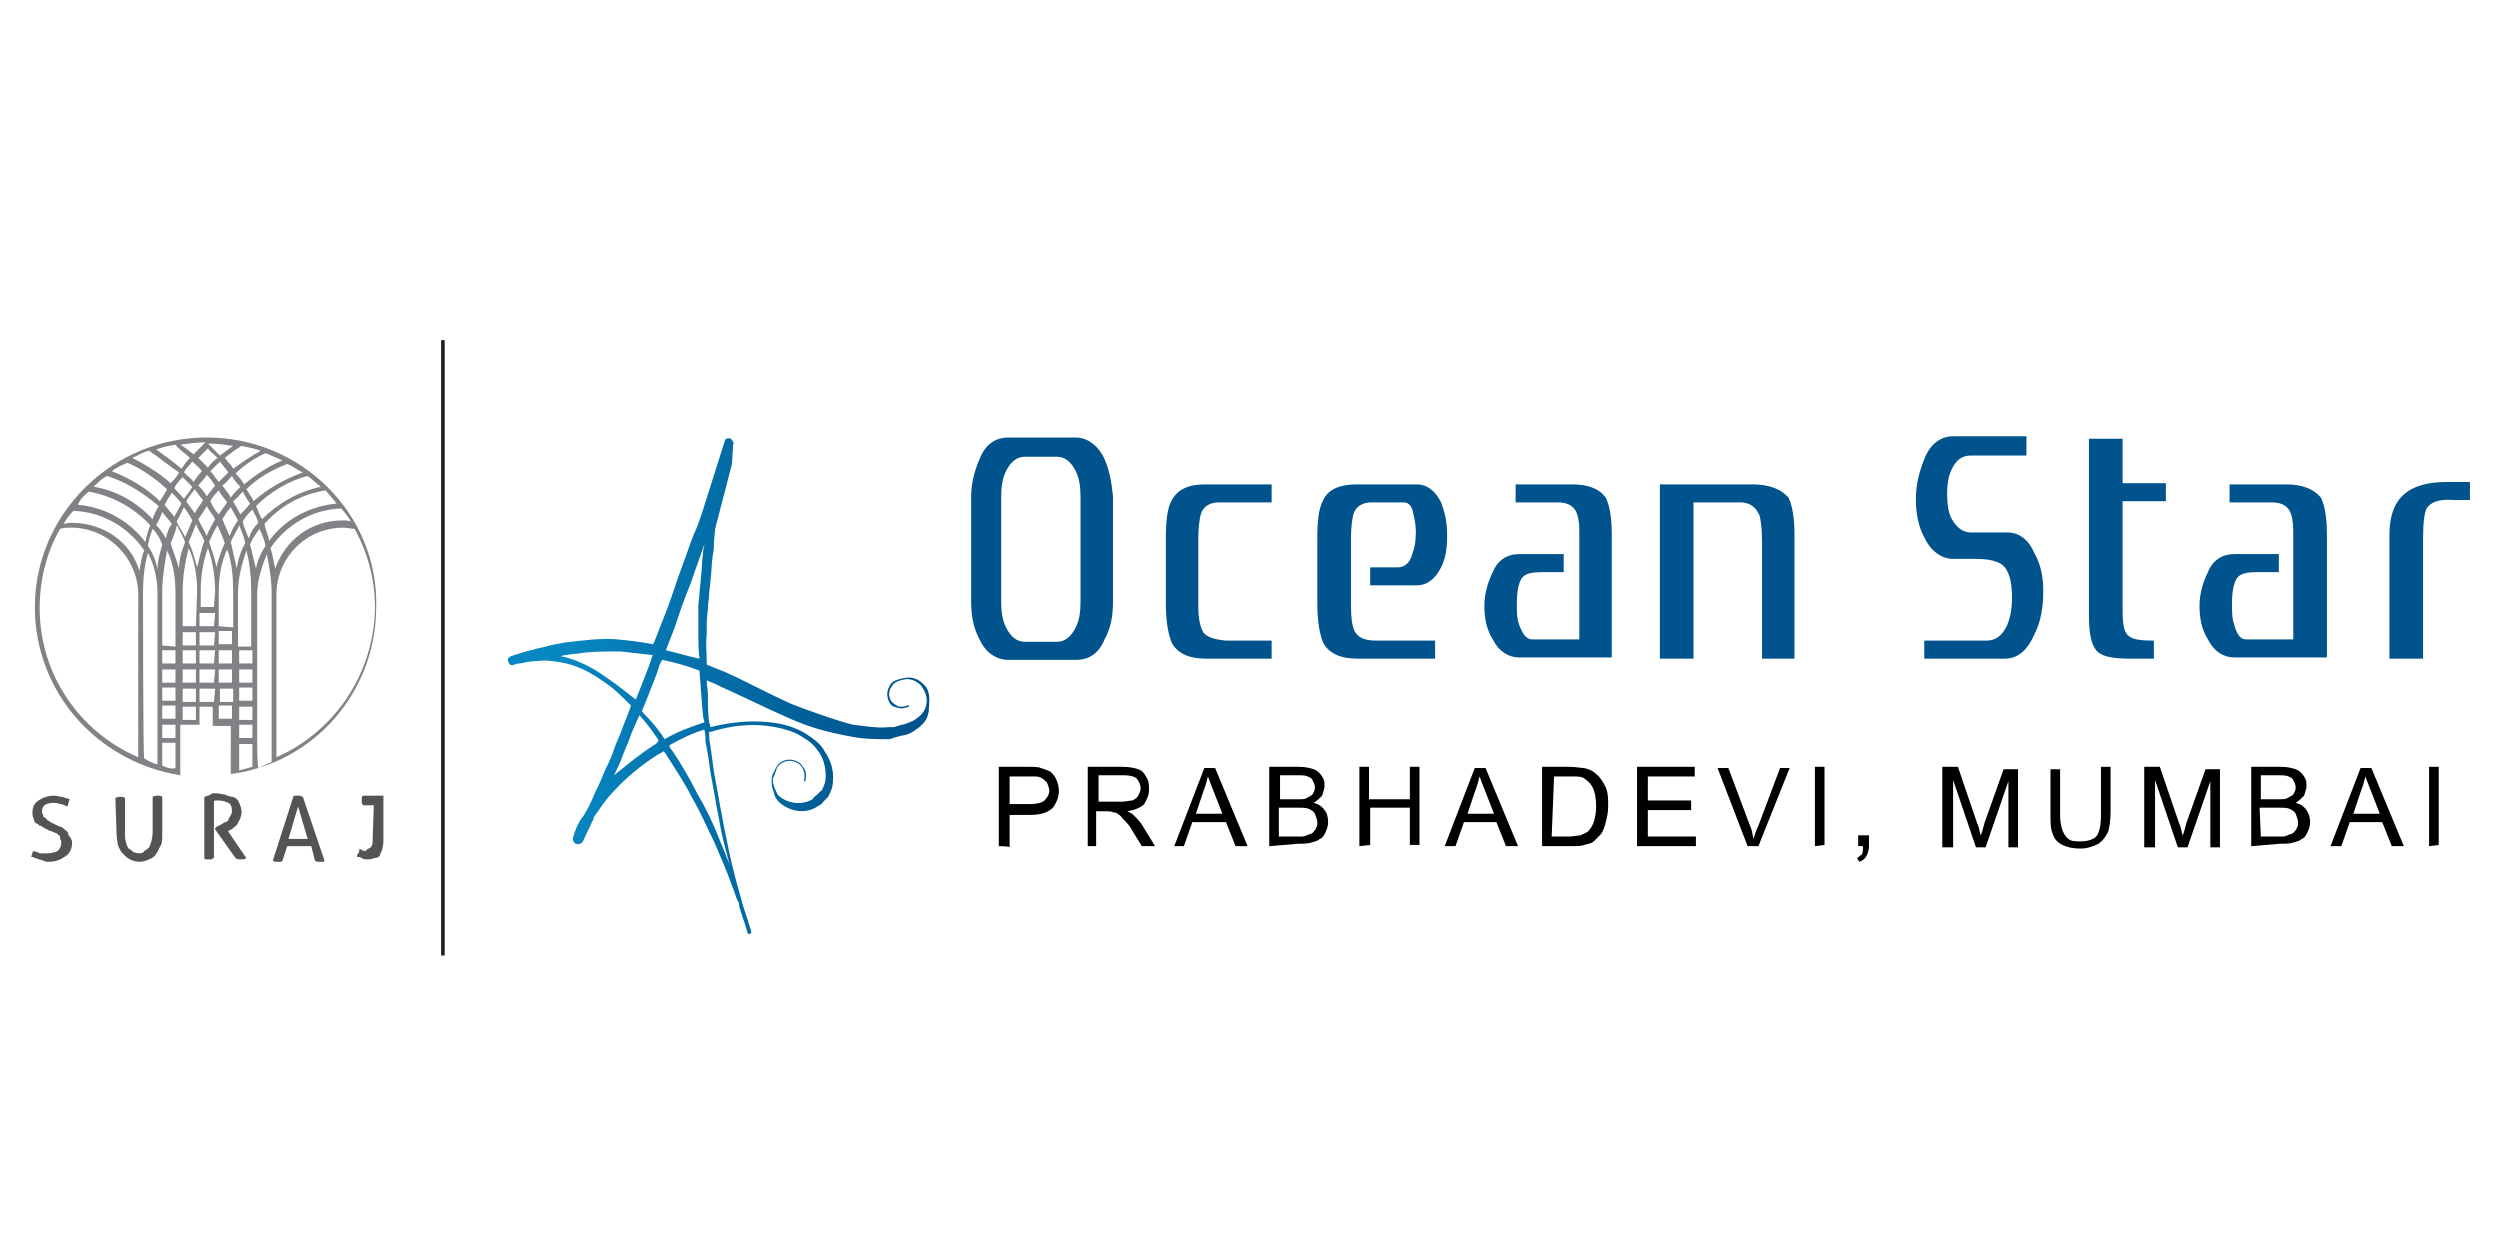 <?xml version="1.0" encoding="utf-8"?>
<!-- Generator: Adobe Illustrator 25.4.1, SVG Export Plug-In . SVG Version: 6.00 Build 0)  -->
<svg version="1.1" id="Layer_1" xmlns="http://www.w3.org/2000/svg" xmlns:xlink="http://www.w3.org/1999/xlink" x="0px" y="0px"
	 viewBox="0 0 208 104" style="enable-background:new 0 0 208 104;" xml:space="preserve">
<style type="text/css">
	.st0{fill:#231F20;}
	.st1{fill:#808285;}
	.st2{fill:#545454;}
	.st3{fill:url(#SVGID_1_);}
	.st4{fill:#00538C;}
</style>
<g>
	<g>
		<rect x="36.7" y="28.3" class="st0" width="0.3" height="51.2"/>
	</g>
	<g>
		<g>
			<path class="st1" d="M23,63V49.3c0.1-3,2.5-5.4,5.6-5.4c0.3,0,0.6,0.1,0.9,0.1c1.1,2,1.7,4.2,1.7,6.6C31.1,56.1,27.8,60.9,23,63
				 M19.8,61.9H21v1.9c-0.4,0.1-0.7,0.2-1.1,0.3V61.9z M18.2,58.7h1.1v1.1h-1.1V58.7z M18,47.2c-0.1-0.7-0.4-1.5-0.6-2.1
				c0.2-0.5,0.4-0.9,0.7-1.4c0.2,0.5,0.4,0.9,0.6,1.5C18.4,45.8,18.2,46.5,18,47.2 M17.8,50.5h-1.1v-1.3c0-1.3,0.2-2.5,0.6-3.6
				c0.4,1.1,0.6,2.4,0.6,3.6L17.8,50.5L17.8,50.5L17.8,50.5z M17.8,52.1h-1.2v-1.1h1.3L17.8,52.1L17.8,52.1z M17.8,53.7h-1.2v-1.1
				h1.3L17.8,53.7L17.8,53.7z M17.8,55.2h-1.2v-1.1h1.3L17.8,55.2L17.8,55.2z M17.8,56.8h-1.2v-1.1h1.3L17.8,56.8L17.8,56.8z
				 M17.8,58.4h-1.2v-1.1h1.3L17.8,58.4L17.8,58.4z M16.4,47.2c-0.2-0.7-0.4-1.5-0.7-2.1c0.2-0.5,0.4-0.9,0.6-1.5
				c0.2,0.5,0.5,0.9,0.7,1.4C16.7,45.8,16.6,46.5,16.4,47.2 M16.3,52.1h-1.1v-2.8l0,0c0-0.1,0-0.1,0-0.1c0-1.3,0.2-2.4,0.5-3.6
				c0.5,1.1,0.7,2.3,0.7,3.6L16.3,52.1L16.3,52.1z M16.3,53.7h-1.1v-1.1h1.1V53.7z M16.3,55.2h-1.1v-1.1h1.1V55.2z M16.3,56.8h-1.1
				v-1.1h1.1V56.8z M16.3,58.4h-1.1v-1.1h1.1V58.4z M16.3,59.9h-1.1v-1.1h1.1V59.9z M14.9,47.3c-0.2-0.7-0.5-1.4-0.7-2.1
				c0.2-0.5,0.4-0.9,0.5-1.5c0.3,0.5,0.5,0.9,0.7,1.4C15.1,45.9,14.9,46.5,14.9,47.3 M13.5,63.7v-1.9h1.1v2.1
				C14.3,64,13.9,63.9,13.5,63.7 M3.3,50.6c0-2.4,0.6-4.7,1.7-6.6c0.3-0.1,0.6-0.1,0.9-0.1c3.1,0,5.5,2.5,5.6,5.4l0,0v13.7
				C6.6,60.9,3.3,56.1,3.3,50.6 M7.4,40.9c2.1,0.4,3.8,1.4,5.1,2.8c-0.2,0.5-0.3,0.9-0.4,1.4c-1.3-1.7-3.3-2.9-5.6-3.1
				C6.6,41.6,7,41.2,7.4,40.9 M28,41.9c-2.3,0.2-4.4,1.4-5.6,3.1c-0.1-0.5-0.3-0.9-0.4-1.4c1.3-1.5,3.1-2.5,5.1-2.8
				C27.4,41.2,27.8,41.6,28,41.9 M22.5,45.6c1.3-1.9,3.4-3.2,5.9-3.3c0.3,0.4,0.6,0.7,0.8,1.1c-0.2-0.1-0.4-0.1-0.7-0.1
				c-2.7,0-4.8,1.7-5.6,4C22.8,46.9,22.7,46.2,22.5,45.6 M21.4,61.9v-0.4v-1.1v-0.4v-1.1v-0.4v-1.2v-0.4v-1.1v-0.4V54v-0.4v-4.2l0,0
				l0,0c0-1.1,0.4-2.3,0.8-3.3c0.2,1,0.4,2.1,0.4,3.3v0.1v13.9c-0.4,0.2-0.7,0.3-1.1,0.5C21.4,63.7,21.4,61.9,21.4,61.9z M19.8,60.3
				H21v1.1h-1.1V60.3z M19.2,45.1c0.2-0.5,0.5-0.9,0.7-1.4c0.2,0.5,0.4,0.9,0.5,1.5c-0.4,0.7-0.6,1.4-0.7,2.1
				C19.5,46.5,19.4,45.9,19.2,45.1 M19.2,42.2c0.2,0.4,0.4,0.7,0.6,1.1c-0.3,0.4-0.5,0.8-0.7,1.3c-0.2-0.5-0.4-0.9-0.6-1.4
				C18.7,42.9,18.9,42.5,19.2,42.2 M17.5,41.7c0.2-0.4,0.5-0.7,0.7-0.9c0.2,0.4,0.5,0.7,0.7,1c-0.3,0.4-0.5,0.7-0.7,1
				C17.9,42.5,17.7,42.1,17.5,41.7 M17.2,42.1c0.2,0.4,0.5,0.7,0.7,1.1c-0.2,0.4-0.5,0.8-0.7,1.4c-0.2-0.5-0.5-0.9-0.7-1.4
				C16.7,42.9,17,42.5,17.2,42.1 M15.5,41.7c0.2-0.4,0.5-0.7,0.7-1c0.3,0.4,0.5,0.7,0.7,0.9c-0.2,0.4-0.5,0.7-0.7,1.1
				C16.1,42.5,15.8,42.2,15.5,41.7 M15.3,42.2c0.3,0.4,0.5,0.7,0.7,1.1c-0.2,0.5-0.4,0.9-0.6,1.4c-0.2-0.5-0.5-0.8-0.7-1.3
				C14.9,43,15.1,42.6,15.3,42.2 M13.7,42c0.2-0.4,0.4-0.7,0.6-1c0.3,0.3,0.6,0.6,0.8,0.9c-0.2,0.4-0.4,0.7-0.6,1.1
				C14.2,42.6,13.9,42.3,13.7,42 M13.8,44.8c-0.2-0.4-0.5-0.8-0.8-1.1c0.2-0.4,0.4-0.8,0.5-1.1c0.3,0.4,0.6,0.7,0.8,1
				C14.1,43.8,13.9,44.3,13.8,44.8 M13.5,53.7v-4.4l0,0v-0.1c0-1.1,0.2-2.3,0.4-3.4c0.5,1,0.7,2.2,0.7,3.6l0,0v4.4L13.5,53.7
				L13.5,53.7z M13.5,54.1h1.1v1.1h-1.1V54.1z M13.5,55.7h1.1v1.1h-1.1V55.7z M13.5,57.2h1.1v1.1h-1.1V57.2z M13.5,58.7h1.1v1.1
				h-1.1V58.7z M13.5,60.3h1.1v1.1h-1.1V60.3z M13.2,42.1c-0.2,0.4-0.4,0.7-0.5,1.1c-1.3-1.4-3-2.4-4.9-2.7c0.4-0.4,0.7-0.7,1.1-0.9
				C10.5,40.1,11.9,41,13.2,42.1 M13.9,40.7c-0.2,0.4-0.4,0.7-0.6,1c-1.1-1.1-2.5-1.9-4-2.5c0.4-0.3,0.8-0.5,1.3-0.7
				C11.8,39,12.9,39.8,13.9,40.7 M14.9,39.3c-0.2,0.4-0.5,0.7-0.7,0.9c-0.9-0.8-2-1.5-3.2-2.1c0.5-0.2,0.9-0.5,1.4-0.6
				C13.3,38.1,14.1,38.8,14.9,39.3 M15.8,38.1c-0.3,0.3-0.5,0.6-0.7,0.9c-0.7-0.6-1.4-1.1-2.1-1.6c0.5-0.2,1-0.3,1.6-0.4
				C15,37.5,15.4,37.7,15.8,38.1 M17.1,36.8c-0.4,0.4-0.7,0.7-1,1c-0.4-0.3-0.7-0.6-1.1-0.8C15.7,36.9,16.4,36.8,17.1,36.8
				L17.1,36.8z M18.1,38.1c-0.3,0.2-0.6,0.5-0.8,0.8c-0.3-0.3-0.6-0.6-0.8-0.8c0.3-0.3,0.6-0.6,0.8-0.8
				C17.5,37.6,17.8,37.8,18.1,38.1 M18.3,37.9c-0.3-0.3-0.6-0.6-0.8-0.8l-0.2-0.2c0.7,0,1.4,0.1,2.1,0.2
				C19.1,37.3,18.7,37.6,18.3,37.9 M19.4,39c-0.2-0.4-0.5-0.6-0.7-0.9c0.5-0.4,0.9-0.7,1.4-1c0.5,0.1,1,0.2,1.6,0.4
				C20.8,38,20.1,38.5,19.4,39 M20.3,40.3c-0.2-0.4-0.5-0.7-0.7-0.9c0.7-0.7,1.6-1.3,2.5-1.7c0.5,0.2,0.9,0.4,1.4,0.6
				C22.3,38.8,21.3,39.5,20.3,40.3 M21.1,41.7c-0.2-0.4-0.4-0.7-0.6-1c0.9-0.9,2.1-1.6,3.4-2.1c0.5,0.2,0.8,0.5,1.3,0.7
				C23.6,39.9,22.2,40.7,21.1,41.7 M21.3,42.1c1.1-1.1,2.7-2.1,4.3-2.5c0.4,0.3,0.7,0.6,1.1,0.9c-1.9,0.4-3.6,1.4-4.9,2.7
				C21.6,42.9,21.5,42.5,21.3,42.1 M20.8,45.3c0.2-0.5,0.5-0.9,0.8-1.3c0.2,0.5,0.4,0.9,0.5,1.4c-0.4,0.6-0.7,1.3-0.8,1.9
				C21.1,46.6,21,46,20.8,45.3 M21,42.4c0.2,0.4,0.4,0.7,0.5,1.1c-0.4,0.4-0.6,0.7-0.8,1.3c-0.2-0.5-0.4-0.9-0.5-1.4
				C20.4,43,20.7,42.7,21,42.4 M20.2,40.9c0.2,0.4,0.4,0.7,0.6,1c-0.3,0.4-0.6,0.7-0.8,0.9c-0.2-0.4-0.4-0.7-0.6-1.1
				C19.7,41.5,19.9,41.2,20.2,40.9 M19.3,39.6c0.2,0.4,0.5,0.7,0.7,0.9c-0.3,0.3-0.6,0.6-0.8,0.9c-0.2-0.4-0.5-0.7-0.7-1
				C18.8,40.2,19,39.9,19.3,39.6 M17.5,39.2c0.3-0.3,0.6-0.6,0.8-0.8c0.2,0.3,0.5,0.6,0.7,0.9c-0.3,0.3-0.6,0.6-0.8,0.8
				C18,39.9,17.8,39.5,17.5,39.2 M17.2,39.5c0.3,0.3,0.5,0.6,0.7,0.9c-0.3,0.4-0.5,0.6-0.7,0.9c-0.2-0.4-0.5-0.7-0.7-0.9
				C16.7,40.1,17,39.9,17.2,39.5 M16,40.5c-0.2,0.4-0.5,0.7-0.7,1c-0.3-0.4-0.6-0.6-0.8-0.9c0.2-0.4,0.5-0.7,0.7-0.9
				C15.4,39.9,15.7,40.2,16,40.5 M15.3,39.3c0.2-0.4,0.5-0.6,0.7-0.9c0.3,0.3,0.6,0.5,0.8,0.8c-0.3,0.3-0.5,0.6-0.7,0.9
				C16,39.9,15.6,39.6,15.3,39.3 M19.8,53.7v-1.1v-0.4v-2.8l0,0c0-1.3,0.3-2.4,0.7-3.6c0.3,1.1,0.4,2.3,0.4,3.5v0.1l0,0v4.4H19.8
				L19.8,53.7z M19.8,54.1H21v1.1h-1.1V54.1z M19.8,55.7H21v1.1h-1.1V55.7z M21,59.9h-1.1v-1.1H21V59.9z M19.8,57.2H21v1.1h-1.1
				V57.2z M12.3,45.4c0.1-0.5,0.2-0.9,0.4-1.4c0.4,0.4,0.6,0.8,0.8,1.3c-0.2,0.7-0.4,1.4-0.4,2.1C13,46.7,12.7,46,12.3,45.4
				 M11.6,47.5c-0.7-2.4-3-4-5.6-4c-0.2,0-0.4,0-0.7,0.1c0.2-0.4,0.5-0.8,0.8-1.1c2.5,0.1,4.6,1.4,5.9,3.3
				C11.8,46.2,11.7,46.9,11.6,47.5 M11.9,49.3L11.9,49.3C11.9,49.2,11.9,49.2,11.9,49.3c0-1.1,0.1-2.2,0.4-3.3
				c0.5,0.9,0.8,2.1,0.8,3.3l0,0v12.1v0.4v1.8c-0.4-0.1-0.8-0.3-1.1-0.5C11.9,63.2,11.9,49.3,11.9,49.3z M18.2,52.1v-1.1v-0.4v-1.3
				c0-1.3,0.2-2.5,0.7-3.6c0.4,1.1,0.5,2.3,0.5,3.6c0,0.1,0,0.1,0,0.1l0,0v2.8L18.2,52.1L18.2,52.1z M18.2,52.5h1.1v1.1h-1.1V52.5z
				 M18.2,54.1h1.1v1.1h-1.1V54.1z M19.4,58.4h-1.1v-1.1h1.1V58.4z M18.2,55.7h1.1v1.1h-1.1V55.7z M17.2,36.4
				c-7.9,0-14.3,6.4-14.3,14.1c0,7.1,5.2,12.9,12.1,14V64v-2.2v-0.4v-1.1h1.6v-0.4v-1.1h1.1v1.6h0.4l0,0h1.1v1.1v0.5V64l0,0v0.4
				c6.9-0.9,12.1-6.8,12.1-13.9C31.5,42.8,25.1,36.4,17.2,36.4"/>
		</g>
		<g>
			<g>
				<path class="st2" d="M31.1,67h-0.9c0-0.1-0.1-0.1-0.1-0.2c0-0.1,0-0.1,0-0.2c0-0.1,0-0.1,0-0.2s0-0.1,0.1-0.2h1.7V70
					c0,0.3-0.1,0.6-0.1,0.7c-0.1,0.2-0.2,0.4-0.2,0.5c-0.1,0.1-0.2,0.2-0.5,0.2c-0.2,0.1-0.4,0.1-0.6,0.1c-0.1,0-0.2,0-0.4-0.1
					c-0.1-0.1-0.2-0.1-0.4-0.1c0-0.1,0-0.2,0.1-0.3c0.1-0.1,0.1-0.2,0.1-0.4c0.1,0.1,0.2,0.1,0.2,0.1c0.1,0.1,0.2,0.1,0.2,0.1
					c0.1,0,0.2,0,0.2-0.1c0.1-0.1,0.2-0.1,0.2-0.1c0.1-0.1,0.2-0.1,0.2-0.2c0.1-0.1,0.1-0.2,0.1-0.4L31.1,67L31.1,67z M24.8,67.1
					l0.8,2.7H24L24.8,67.1z M26.2,71.6c0.1,0,0.1,0.1,0.2,0.1s0.2,0,0.2,0h0.2c0.1,0,0.2,0,0.2-0.1l-1.8-5.3c-0.1,0-0.2-0.1-0.2-0.1
					c-0.1,0-0.2,0-0.2,0c-0.1,0-0.2,0-0.2,0c-0.1,0-0.2,0-0.2,0.1l-1.7,5.3c0.1,0,0.1,0.1,0.2,0.1c0.1,0,0.2,0,0.2,0h0.2
					c0,0,0.2,0,0.2-0.1l0.4-1.2h2L26.2,71.6z M17,66.3c0.1,0,0.2-0.1,0.3-0.1c0.1,0,0.2-0.1,0.2-0.1s0.2-0.1,0.2-0.1
					c0.1,0,0.2,0,0.3,0c0.2,0,0.5,0.1,0.7,0.1c0.2,0.1,0.5,0.2,0.7,0.2c0.2,0.1,0.4,0.2,0.5,0.5c0.1,0.2,0.2,0.5,0.2,0.8
					c0,0.2-0.1,0.4-0.1,0.5c-0.1,0.2-0.2,0.3-0.2,0.4c-0.1,0.2-0.2,0.2-0.4,0.4c-0.2,0.1-0.2,0.2-0.4,0.2v0.1l1.5,2.2
					c-0.2,0.1-0.2,0.1-0.5,0.1c-0.2,0-0.2,0-0.4-0.1l-1.7-2.4v-0.1l0.1-0.1c0.2-0.1,0.2-0.1,0.4-0.2s0.2-0.2,0.4-0.2
					c0.2-0.1,0.2-0.2,0.3-0.4c0.1-0.2,0.2-0.3,0.2-0.5c0-0.4-0.1-0.6-0.3-0.7s-0.5-0.2-0.8-0.2c-0.1,0-0.2,0-0.2,0
					c-0.1,0-0.2,0-0.2,0.1v4.7c-0.1,0-0.1,0-0.2,0.1c-0.1,0-0.2,0-0.2,0s-0.1,0-0.2,0c-0.1,0-0.2,0-0.2-0.1L17,66.3L17,66.3z
					 M9.7,69.4c0,0.4,0.1,0.7,0.1,0.9c0.1,0.2,0.2,0.5,0.4,0.7c0.2,0.2,0.4,0.4,0.6,0.5s0.5,0.2,0.8,0.2c0.3,0,0.6-0.1,0.8-0.2
					c0.2-0.1,0.5-0.2,0.6-0.5c0.2-0.2,0.2-0.4,0.4-0.7c0.1-0.2,0.1-0.6,0.1-0.9v-3.1c-0.1-0.1-0.2-0.1-0.4-0.1c-0.2,0-0.2,0-0.4,0.1
					v3c0,0.3-0.1,0.6-0.1,0.7c-0.1,0.2-0.1,0.4-0.2,0.5c-0.1,0.1-0.2,0.2-0.4,0.3C12,70.9,11.8,71,11.6,71c-0.2,0-0.4-0.1-0.5-0.1
					c-0.1-0.1-0.2-0.2-0.4-0.3c-0.1-0.2-0.2-0.3-0.2-0.5c-0.1-0.2-0.1-0.5-0.1-0.7v-3c-0.1-0.1-0.2-0.1-0.4-0.1
					c-0.2,0-0.2,0-0.4,0.1L9.7,69.4L9.7,69.4L9.7,69.4z M2.8,70.8c0.2,0.1,0.4,0.1,0.5,0.2C3.5,71,3.7,71,3.9,71
					c0.4,0,0.7-0.1,0.9-0.2c0.2-0.2,0.3-0.4,0.3-0.7c0-0.2-0.1-0.2-0.1-0.4C5,69.6,5,69.5,4.9,69.5c-0.1-0.1-0.2-0.2-0.3-0.2
					c-0.2-0.1-0.2-0.1-0.5-0.2l-0.4-0.2c-0.2-0.1-0.2-0.2-0.4-0.2c-0.1-0.1-0.2-0.2-0.3-0.2c-0.1-0.1-0.2-0.2-0.2-0.4
					c-0.1-0.2-0.1-0.3-0.1-0.5c0-0.5,0.2-0.8,0.5-1s0.7-0.4,1.3-0.4c0.2,0,0.5,0.1,0.7,0.1c0.2,0.1,0.4,0.1,0.6,0.2
					c-0.1,0.2-0.1,0.4-0.2,0.6C5.3,67,5.3,66.9,5,66.9c-0.2-0.1-0.4-0.1-0.6-0.1c-0.3,0-0.6,0.1-0.7,0.2c-0.2,0.2-0.2,0.3-0.2,0.6
					c0,0.1,0.1,0.2,0.1,0.2C3.6,68,3.6,68,3.7,68c0.1,0.1,0.2,0.1,0.2,0.2c0.1,0.1,0.2,0.1,0.3,0.2l0.4,0.2c0.2,0.1,0.4,0.2,0.5,0.2
					c0.2,0.1,0.2,0.2,0.4,0.3c0.1,0.1,0.2,0.2,0.2,0.4C5.9,69.7,6,69.9,6,70.1c0,0.5-0.2,0.9-0.5,1.1c-0.4,0.3-0.8,0.5-1.5,0.5
					c-0.2,0-0.2,0-0.4-0.1c-0.1,0-0.2-0.1-0.4-0.1c-0.1-0.1-0.2-0.1-0.3-0.1c-0.1-0.1-0.2-0.1-0.3-0.1c0-0.1,0.1-0.2,0.1-0.4
					C2.7,71,2.7,70.9,2.8,70.8"/>
			</g>
		</g>
	</g>
	
		<linearGradient id="SVGID_1_" gradientUnits="userSpaceOnUse" x1="42.284" y1="48.915" x2="77.403" y2="48.915" gradientTransform="matrix(1 0 0 -1 0 106)">
		<stop  offset="0" style="stop-color:#0687C1"/>
		<stop  offset="0.143" style="stop-color:#0687C1"/>
		<stop  offset="0.374" style="stop-color:#0475AF"/>
		<stop  offset="0.765" style="stop-color:#015C95"/>
		<stop  offset="1" style="stop-color:#00538C"/>
	</linearGradient>
	<path class="st3" d="M76.8,56.9c-0.4-0.4-0.9-0.6-1.5-0.5c-0.5,0.1-1.1,0.2-1.3,0.7c-0.3,0.5-0.2,1.1,0.1,1.5
		c0.1,0.1,0.2,0.2,0.3,0.2s0.2,0.1,0.4,0.1c0.2,0.1,0.5,0,0.8-0.1l0,0c0,0,0.1-0.1,0-0.1c0,0-0.1-0.1-0.1,0
		c-0.2,0.1-0.5,0.1-0.7,0.1c-0.2-0.1-0.4-0.2-0.6-0.4c-0.3-0.4-0.3-0.9,0-1.3c0.2-0.4,0.7-0.5,1.2-0.6c0.5,0,0.9,0.2,1.2,0.5
		c0.3,0.4,0.5,0.8,0.5,1.3c0,0.5-0.2,0.9-0.5,1.2c-0.2,0.2-0.4,0.3-0.5,0.4c-0.2,0.1-0.4,0.2-0.7,0.3c-0.2,0.1-0.5,0.1-0.7,0.2
		c-0.1,0-0.2,0.1-0.4,0.1s-0.2,0-0.4,0c-1,0.1-1.9-0.1-2.9-0.2c-1-0.2-4.4-1.4-5.3-1.8c-1.8-0.8-3.6-1.8-5.4-2.6
		c-0.5-0.2-1-0.4-1.5-0.6c0-0.1,0-0.1,0-0.2c0-0.8-0.1-1.5,0-2.3v-1.1l0.1-1.1c0-0.4,0.1-0.8,0.1-1.1c0-0.4,0.1-0.8,0.1-1.1
		c0.1-0.7,0.1-1.5,0.2-2.2c0.1-0.4,0.1-0.7,0.1-1.1l0.1-1.1c0.1-0.4,1.3-5,1.4-5.4L61,37l0,0c0.1-0.2-0.1-0.4-0.2-0.5
		c-0.2-0.1-0.5,0-0.5,0.2c-0.2,0.6-1.7,5.4-1.9,6c-0.2,0.6-0.4,1.2-0.7,1.8l-1.3,3.6c-0.4,1.2-0.8,2.4-1.3,3.6l-0.7,1.8l-0.1,0.1
		c-1-0.2-1.9-0.3-2.9-0.4c-1-0.1-2.1,0-3,0.1c-1,0.1-2,0.2-3,0.5c-1,0.2-2,0.5-2.9,0.8l0,0l0,0c-0.2,0.1-0.3,0.2-0.2,0.5
		c0.1,0.2,0.2,0.3,0.5,0.2c0.2-0.1,0.4-0.1,0.5-0.1c0.4-0.1,0.9-0.2,1.4-0.2c0.7-0.1,1.3,0,1.9,0.1c1.3,0.2,2.5,0.8,3.6,1.6
		c0.8,0.5,1.6,1.3,2.3,2L52.4,59l-0.7,1.8c-0.2,0.6-0.5,1.1-0.7,1.8c-0.2,0.6-0.5,1.1-0.8,1.8c-0.2,0.6-0.5,1.1-0.8,1.8
		c-0.2,0.5-0.5,1.1-0.8,1.6c-0.4,0.5-0.7,1.1-0.9,1.8l0,0c-0.1,0.2,0,0.5,0.2,0.6c0.2,0.1,0.5,0,0.6-0.2l0.8-1.7
		c0.1-0.1,0.1-0.2,0.1-0.3c0.5-0.7,1-1.5,1.6-2.1c1.1-1.2,2.3-2.2,3.7-3.1c0.2-0.1,0.4-0.2,0.5-0.3c0.1,0.1,0.2,0.2,0.3,0.4
		c0.7,1.1,1.5,2.3,2.1,3.5c0.7,1.2,1.2,2.4,1.8,3.6c0.5,1.2,1.1,2.5,1.5,3.7c0.2,0.4,0.3,0.9,0.5,1.3c0.1,0.1,0.1,0.2,0.1,0.4
		c0.2,0.7,0.5,1.5,0.7,2.2c0,0.1,0.1,0.1,0.2,0.1c0.1,0,0.1-0.1,0.1-0.2c-0.2-0.7-0.4-1.3-0.6-1.9c0-0.1-0.1-0.2-0.1-0.3
		c-0.2-0.7-0.4-1.5-0.6-2.2c-0.4-1.5-0.7-3-1-4.5c-0.1-0.7-0.3-1.5-0.4-2.2l-0.2-1.1l-0.2-1.1c-0.1-0.7-0.2-1.5-0.3-2.2
		c-0.1-0.4-0.1-0.8-0.1-1.1h0.1c1.6-0.5,3.2-0.7,4.8-0.5c0.8,0.1,1.6,0.3,2.3,0.6c0.4,0.2,0.7,0.4,1,0.6c0.3,0.2,0.6,0.5,0.8,0.8
		c0.5,0.6,0.7,1.4,0.7,2.2c0,0.4-0.1,0.7-0.3,1.1c0,0.1-0.1,0.1-0.1,0.1l-0.1,0.1c-0.1,0.1-0.1,0.1-0.2,0.2
		c-0.1,0.1-0.3,0.2-0.4,0.4c-0.7,0.4-1.5,0.4-2.2,0.1c-0.4-0.2-0.7-0.4-0.8-0.7c-0.1-0.2-0.2-0.4-0.2-0.5c-0.1-0.2-0.1-0.4-0.1-0.5
		c0-0.1,0-0.2,0.1-0.3c0-0.1,0.1-0.2,0.1-0.3c0.1-0.2,0.1-0.4,0.2-0.5c0.2-0.3,0.6-0.5,1-0.5c0.4,0,0.8,0.2,1,0.5s0.3,0.7,0.2,1.1
		v0.1h0.1l0,0c0.1-0.4,0.1-0.9-0.2-1.2c-0.2-0.4-0.7-0.6-1.1-0.6c-0.4,0-0.9,0.2-1.1,0.6c-0.1,0.2-0.2,0.4-0.3,0.6
		c-0.1,0.2-0.1,0.4-0.1,0.6c0,0.2,0,0.4,0.1,0.7c0.1,0.2,0.1,0.4,0.2,0.6c0.2,0.4,0.6,0.7,1,0.9c0.8,0.4,1.8,0.4,2.5-0.1
		c0.2-0.1,0.4-0.2,0.5-0.4c0.1-0.1,0.2-0.2,0.2-0.2l0.1-0.1c0.1-0.1,0.1-0.1,0.1-0.1c0.2-0.4,0.4-0.8,0.4-1.3
		c0.1-0.9-0.2-1.8-0.7-2.5c-0.2-0.4-0.5-0.7-0.9-1c-0.4-0.3-0.7-0.5-1.1-0.7c-0.8-0.4-1.6-0.6-2.5-0.7c-1.7-0.2-3.4,0-5,0.4
		c0-0.1,0-0.2-0.1-0.4c-0.1-0.8-0.1-1.5-0.1-2.3c0-0.4-0.1-0.8-0.1-1.2c0.4,0.2,0.8,0.3,1.1,0.5c1.8,0.8,3.6,1.7,5.4,2.5
		c0.9,0.4,1.6,0.7,2.6,1s1.9,0.5,3,0.7c1,0.2,2,0.2,3,0.2c0.1,0,0.2,0,0.4-0.1c0.1,0,0.2-0.1,0.4-0.1c0.2-0.1,0.5-0.1,0.8-0.2
		c0.2-0.1,0.5-0.2,0.7-0.4c0.2-0.1,0.4-0.3,0.6-0.5c0.4-0.4,0.5-1,0.5-1.5C77.4,57.8,77.2,57.2,76.8,56.9 M55.4,54.1l0.7-1.8
		c0.4-1.2,0.8-2.4,1.3-3.6l1.2-3.4c0,0.2-0.1,0.4-0.1,0.6c-0.1,0.8-0.1,1.5-0.2,2.3c0,0.4-0.1,0.8-0.1,1.1c0,0.4-0.1,0.8-0.1,1.1
		v1.1v1.1c0,0.7,0,1.5,0.1,2.2C57.2,54.6,56.3,54.3,55.4,54.1C55.4,54.1,55.4,54.1,55.4,54.1 M50.5,56.4c-1.1-0.8-2.4-1.5-3.8-1.8
		c-0.1,0-0.1,0-0.1,0c0.1,0,0.3-0.1,0.5-0.1c0.5-0.1,1-0.1,1.5-0.2c1-0.1,1.9-0.1,3-0.1c0.9,0.1,1.8,0.2,2.7,0.3l-0.3,0.9l-0.7,1.8
		l-0.4,1C52.1,57.6,51.4,57,50.5,56.4 M54.4,62c-1.1,0.7-2.2,1.6-3.3,2.5c0.2-0.5,0.5-1,0.7-1.6c0.2-0.6,0.5-1.1,0.7-1.8l0.7-1.6
		c0.6,0.7,1.1,1.3,1.6,2.1C54.7,61.8,54.6,61.9,54.4,62 M55.3,61.5c-0.5-0.8-1.1-1.5-1.8-2.2c0-0.1-0.1-0.1-0.1-0.1l0.6-1.5l0.7-1.8
		c0.1-0.4,0.2-0.7,0.4-1c1,0.2,2.1,0.5,3.1,0.9c0,0.5,0.1,1,0.1,1.5c0.1,0.8,0.1,1.5,0.2,2.3c0,0.2,0.1,0.3,0.1,0.5
		C57.4,60.5,56.3,60.9,55.3,61.5 M59.1,64.2l0.2,1.1l0.2,1.1c0.1,0.7,0.3,1.5,0.4,2.2c0.2,1.1,0.5,2.2,0.8,3.3
		c-0.3-0.7-0.6-1.5-0.9-2.2c-0.5-1.3-1.1-2.5-1.8-3.7c-0.6-1.2-1.3-2.4-2.1-3.6c-0.1-0.1-0.2-0.2-0.2-0.4c0.9-0.5,1.9-1,2.9-1.3
		c0.1,0.4,0.1,0.7,0.1,1C58.9,62.7,59,63.4,59.1,64.2"/>
	<g>
		<g>
			<path d="M83.1,70.4v-6.6h2.5c0.4,0,0.8,0,1,0.1c0.3,0.1,0.6,0.2,0.8,0.3c0.2,0.2,0.4,0.4,0.5,0.7c0.1,0.2,0.2,0.6,0.2,0.9
				c0,0.5-0.2,1-0.5,1.4c-0.4,0.4-1,0.6-1.9,0.6h-1.7v2.7C84,70.4,83.1,70.4,83.1,70.4z M84,66.9h1.7c0.5,0,1-0.1,1.2-0.3
				c0.2-0.2,0.4-0.5,0.4-0.8c0-0.2-0.1-0.5-0.2-0.7c-0.2-0.2-0.3-0.3-0.5-0.4c-0.2-0.1-0.4-0.1-0.8-0.1H84C84,64.6,84,66.9,84,66.9z
				"/>
			<path d="M90.5,70.4v-6.6h2.9c0.6,0,1,0.1,1.3,0.2c0.3,0.1,0.5,0.3,0.7,0.7c0.2,0.3,0.2,0.7,0.2,1c0,0.5-0.2,0.8-0.4,1.2
				c-0.3,0.3-0.8,0.5-1.4,0.6c0.2,0.1,0.4,0.2,0.5,0.3c0.2,0.2,0.5,0.5,0.7,0.8l1.1,1.8h-1.1l-0.8-1.3c-0.2-0.4-0.5-0.7-0.7-0.9
				c-0.2-0.2-0.3-0.4-0.4-0.4c-0.1-0.1-0.2-0.2-0.4-0.2c-0.1,0-0.2-0.1-0.5-0.1h-1v2.9L90.5,70.4L90.5,70.4z M91.4,66.7h1.9
				c0.4,0,0.7-0.1,0.9-0.1c0.2-0.1,0.4-0.2,0.5-0.4c0.1-0.2,0.2-0.4,0.2-0.6c0-0.3-0.1-0.5-0.3-0.8c-0.2-0.2-0.6-0.3-1.1-0.3h-2.1
				L91.4,66.7L91.4,66.7z"/>
			<path d="M97.7,70.4l2.5-6.5h0.9l2.7,6.5h-1l-0.8-2h-2.8l-0.7,2H97.7z M99.5,67.7h2.2l-0.7-1.8c-0.2-0.5-0.4-1-0.5-1.3
				c-0.1,0.4-0.2,0.8-0.4,1.3L99.5,67.7z"/>
			<path d="M105.6,70.4v-6.6h2.5c0.5,0,0.9,0.1,1.2,0.2c0.3,0.1,0.5,0.3,0.7,0.6c0.2,0.3,0.2,0.5,0.2,0.8c0,0.2-0.1,0.5-0.2,0.8
				c-0.2,0.2-0.4,0.4-0.7,0.6c0.4,0.1,0.7,0.3,0.9,0.6c0.2,0.2,0.3,0.6,0.3,1c0,0.3-0.1,0.6-0.2,0.8c-0.1,0.2-0.2,0.5-0.5,0.6
				c-0.2,0.2-0.4,0.2-0.7,0.3s-0.7,0.1-1.1,0.1L105.6,70.4L105.6,70.4z M106.5,66.5h1.4c0.4,0,0.7,0,0.8-0.1
				c0.2-0.1,0.4-0.2,0.5-0.3c0.1-0.2,0.2-0.3,0.2-0.6c0-0.2-0.1-0.4-0.2-0.6c-0.1-0.2-0.2-0.2-0.4-0.3c-0.2-0.1-0.5-0.1-1-0.1h-1.3
				L106.5,66.5L106.5,66.5z M106.5,69.6h1.6c0.2,0,0.5,0,0.6-0.1c0.2-0.1,0.4-0.1,0.5-0.2c0.1-0.1,0.2-0.2,0.3-0.4
				c0.1-0.2,0.1-0.3,0.1-0.5c0-0.2-0.1-0.4-0.2-0.7c-0.1-0.2-0.3-0.3-0.5-0.4c-0.2-0.1-0.5-0.1-1-0.1h-1.5V69.6z"/>
			<path d="M113.1,70.4v-6.6h0.8v2.7h3.4v-2.7h0.8v6.5h-0.8v-3.1H114v3.1L113.1,70.4L113.1,70.4z"/>
			<path d="M120.2,70.4l2.5-6.5h0.9l2.7,6.5h-1l-0.8-2h-2.7l-0.7,2H120.2z M122.1,67.7h2.2l-0.7-1.8c-0.2-0.5-0.4-1-0.5-1.3
				c-0.1,0.4-0.2,0.8-0.4,1.3L122.1,67.7z"/>
			<path d="M128.3,70.4v-6.6h2.3c0.5,0,0.9,0.1,1.2,0.1c0.4,0.1,0.7,0.2,1,0.5c0.3,0.2,0.6,0.7,0.8,1.1c0.2,0.5,0.2,1,0.2,1.6
				c0,0.5-0.1,0.9-0.2,1.3c-0.1,0.4-0.2,0.7-0.4,1c-0.2,0.2-0.4,0.4-0.6,0.6c-0.2,0.2-0.5,0.2-0.8,0.3c-0.2,0.1-0.7,0.1-1,0.1
				L128.3,70.4L128.3,70.4z M129.1,69.6h1.4c0.4,0,0.8-0.1,1-0.1c0.2-0.1,0.4-0.2,0.6-0.3c0.2-0.2,0.4-0.5,0.5-0.8
				c0.1-0.3,0.2-0.8,0.2-1.3c0-0.7-0.1-1.2-0.3-1.6c-0.2-0.4-0.5-0.6-0.8-0.8c-0.2-0.1-0.6-0.1-1.1-0.1h-1.3L129.1,69.6L129.1,69.6z
				"/>
			<path d="M136.2,70.4v-6.6h4.8v0.8h-3.9v2h3.6v0.8h-3.6v2.2h4v0.8L136.2,70.4L136.2,70.4L136.2,70.4z"/>
			<path d="M145.4,70.4l-2.5-6.5h0.9l1.8,4.8c0.2,0.4,0.2,0.8,0.3,1.1c0.1-0.4,0.2-0.7,0.4-1.1l1.8-4.8h0.8l-2.6,6.5H145.4z"/>
			<path d="M151,70.4v-6.6h0.8v6.5L151,70.4L151,70.4z"/>
			<path d="M154.6,70.4v-0.9h0.9v0.9c0,0.3-0.1,0.6-0.2,0.8c-0.1,0.2-0.3,0.4-0.6,0.5l-0.2-0.3c0.2-0.1,0.2-0.2,0.4-0.3
				c0.1-0.2,0.1-0.4,0.1-0.7C155.1,70.4,154.6,70.4,154.6,70.4z"/>
			<path d="M161.6,70.4v-6.6h1.3l1.6,4.7c0.2,0.4,0.2,0.8,0.3,1c0.1-0.2,0.2-0.6,0.3-1l1.6-4.5h1.2v6.5h-0.8v-5.5l-1.9,5.5h-0.8
				l-1.9-5.6v5.6H161.6z"/>
			<path d="M174.8,63.8h0.8v3.8c0,0.7-0.1,1.2-0.2,1.6c-0.2,0.4-0.4,0.7-0.8,1c-0.4,0.2-0.9,0.4-1.5,0.4s-1.1-0.1-1.5-0.3
				c-0.4-0.2-0.7-0.5-0.8-0.9c-0.2-0.4-0.2-1-0.2-1.6v-3.8h0.8v3.8c0,0.6,0.1,1,0.2,1.3c0.1,0.2,0.2,0.5,0.5,0.7
				c0.2,0.2,0.6,0.2,1,0.2c0.7,0,1.1-0.2,1.3-0.4s0.4-0.8,0.4-1.7L174.8,63.8L174.8,63.8z"/>
			<path d="M178.4,70.4v-6.6h1.3l1.6,4.7c0.2,0.4,0.2,0.8,0.3,1c0.1-0.2,0.2-0.6,0.3-1l1.6-4.5h1.2v6.5h-0.8v-5.5l-1.9,5.5h-0.8
				l-1.9-5.6v5.6H178.4z"/>
			<path d="M187.3,70.4v-6.6h2.5c0.5,0,0.9,0.1,1.2,0.2c0.3,0.1,0.5,0.3,0.7,0.6s0.2,0.5,0.2,0.8c0,0.2-0.1,0.5-0.2,0.8
				c-0.2,0.2-0.4,0.4-0.7,0.6c0.4,0.1,0.7,0.3,0.9,0.6c0.2,0.3,0.3,0.6,0.3,1c0,0.3-0.1,0.6-0.2,0.8s-0.2,0.5-0.5,0.6
				c-0.2,0.2-0.4,0.2-0.7,0.3s-0.7,0.1-1.1,0.1L187.3,70.4L187.3,70.4z M188.1,66.5h1.4c0.4,0,0.7,0,0.8-0.1
				c0.2-0.1,0.4-0.2,0.5-0.3c0.1-0.2,0.2-0.3,0.2-0.6c0-0.2-0.1-0.4-0.2-0.6c-0.1-0.2-0.2-0.2-0.4-0.3c-0.2-0.1-0.5-0.1-1-0.1h-1.3
				L188.1,66.5L188.1,66.5z M188.1,69.6h1.6c0.2,0,0.5,0,0.6-0.1c0.2-0.1,0.4-0.1,0.5-0.2c0.1-0.1,0.2-0.2,0.3-0.4
				c0.1-0.2,0.1-0.3,0.1-0.5c0-0.2-0.1-0.4-0.2-0.7c-0.1-0.2-0.3-0.3-0.5-0.4c-0.2-0.1-0.5-0.1-1-0.1h-1.5L188.1,69.6L188.1,69.6z"
				/>
			<path d="M193.9,70.4l2.5-6.5h0.9l2.7,6.5h-1l-0.8-2h-2.7l-0.7,2H193.9z M195.8,67.7h2.2l-0.7-1.8c-0.2-0.5-0.4-1-0.5-1.3
				c-0.1,0.4-0.2,0.8-0.4,1.3L195.8,67.7z"/>
			<path d="M202.1,70.4v-6.6h0.8v6.5L202.1,70.4L202.1,70.4z"/>
		</g>
		<g>
			<path class="st4" d="M117.9,40.3h-5c-1.4,0-2.4,0.4-2.8,1.3c-0.4,0.7-0.5,1.8-0.5,3.2v5.4c0,1.5,0.2,2.6,0.5,3.3
				c0.5,0.9,1.5,1.3,2.8,1.3h6.5v-1.5h-4.8c-1,0-1.6-0.2-1.9-0.8c-0.2-0.4-0.3-1.1-0.3-2.2v-5.5c0-0.9,0.1-1.6,0.2-2
				c0.2-0.7,0.8-1,1.5-1h2.7c0.4,0,0.7,0.3,0.8,1c0.1,0.4,0.2,0.9,0.2,1.5c0,0.7-0.1,1.3-0.3,1.8c-0.2,0.8-0.7,1.1-1.2,1.1H114v1.5
				h3.9c0.8,0,1.5-0.5,2-1.5c0.4-0.8,0.5-1.6,0.5-2.7s-0.2-1.9-0.5-2.7C119.4,40.8,118.7,40.3,117.9,40.3"/>
			<path class="st4" d="M97.5,41.6c-0.4,0.7-0.5,1.8-0.5,3.2v5.4c0,1.5,0.2,2.6,0.5,3.3c0.5,0.9,1.5,1.3,2.8,1.3h5.5v-1.5
				c-0.2,0-0.8,0-1.9,0c-0.8,0-1.5,0-1.9,0c-1-0.1-1.6-0.3-1.9-0.7c-0.2-0.4-0.4-1-0.4-2.1v-5.7c0-0.9,0.1-1.6,0.2-2
				c0.2-0.7,0.8-1,1.5-1h4.4v-1.5h-5.5C98.9,40.3,98,40.7,97.5,41.6"/>
			<path class="st4" d="M130.8,40.3h-4.7v1.5h3.5c0.7,0,1.2,0.2,1.5,0.7c0.2,0.4,0.3,0.9,0.3,1.7v9h-3.9c-0.5,0-0.8-0.4-1.1-1.2
				c-0.2-0.5-0.2-1.1-0.2-1.8c0-1.1,0.2-1.9,0.5-2.2c0.3-0.3,0.8-0.4,1.6-0.4c0.1,0,0.4,0,0.8,0h1v-1.5h-3.7c-1,0-1.8,0.5-2.2,1.5
				c-0.4,0.8-0.7,1.8-0.7,2.8c0,1.1,0.2,2,0.7,2.8c0.5,1,1.3,1.5,2.2,1.5h7.7V44.5c0-1.5-0.2-2.5-0.5-3.1
				C133.1,40.7,132.2,40.3,130.8,40.3"/>
			<path class="st4" d="M91.9,38.2c-0.5-1.1-1.4-1.8-2.4-1.8h-5.6c-1,0-1.9,0.5-2.4,1.8c-0.4,0.9-0.7,2-0.7,3.1v8.8
				c0,1.1,0.2,2.2,0.7,3.1c0.5,1.1,1.4,1.7,2.4,1.7h5.6c1.1,0,1.9-0.5,2.4-1.7c0.5-0.9,0.7-1.9,0.7-3.1v-8.8
				C92.5,40.2,92.3,39.1,91.9,38.2z M89.9,50.1c0,0.8-0.1,1.5-0.4,2.1c-0.4,0.8-0.9,1.2-1.6,1.2h-2.6c-0.7,0-1.2-0.4-1.6-1.2
				c-0.3-0.6-0.4-1.3-0.4-2.1v-8.8c0-0.8,0.1-1.5,0.4-2.1c0.4-0.8,0.9-1.2,1.6-1.2h2.6c0.7,0,1.2,0.4,1.6,1.2
				c0.3,0.6,0.4,1.3,0.4,2.1V50.1z"/>
			<path class="st4" d="M198.8,44.5v10.3h2.8v-10c0-1.3,0.1-2.1,0.3-2.5c0.3-0.5,1-0.8,2.2-0.7h1.4v-1.5h-1.9
				C200.3,40.1,198.8,41.5,198.8,44.5"/>
			<path class="st4" d="M190.2,40.3h-4.7v1.5h3.5c0.7,0,1.2,0.2,1.5,0.7c0.2,0.4,0.3,0.9,0.3,1.7v9h-3.9c-0.5,0-0.8-0.4-1-1.2
				c-0.2-0.5-0.2-1.1-0.2-1.8c0-1.1,0.2-1.9,0.5-2.2c0.3-0.3,0.8-0.4,1.6-0.4c0.1,0,0.4,0,0.8,0h1v-1.5h-3.7c-1,0-1.8,0.5-2.2,1.5
				c-0.4,0.8-0.7,1.8-0.7,2.8c0,1.1,0.2,2,0.7,2.8c0.5,1,1.3,1.5,2.2,1.5h7.7V44.5c0-1.5-0.2-2.5-0.5-3.1
				C192.5,40.7,191.6,40.3,190.2,40.3"/>
			<path class="st4" d="M145.8,40.3h-7.7v14.5h2.8v-13h3.9c0.8,0,1.3,0.4,1.6,1.1c0.1,0.4,0.2,1.1,0.2,2.1v9.8h2.7V44.5
				c0-1.5-0.2-2.5-0.5-3.1C148.2,40.7,147.2,40.3,145.8,40.3"/>
			<path class="st4" d="M176.6,36.5h-2.8v14.7c0,1.5,0.2,2.4,0.6,2.9c0.4,0.5,1.3,0.7,2.8,0.7h2v-1.5c-1.1,0-1.8-0.1-2.1-0.4
				c-0.4-0.3-0.5-1-0.5-2.2v-9h3.6v-1.5h-3.6V36.5z"/>
			<path class="st4" d="M167,44.3h-3c-0.7,0-1.2-0.4-1.6-1.1c-0.3-0.5-0.4-1.3-0.4-2.1c0-0.8,0.1-1.5,0.4-2.1
				c0.4-0.8,0.9-1.1,1.6-1.1h4.6v-1.6h-6.1c-1,0-1.9,0.6-2.4,1.9c-0.4,1-0.7,2.1-0.7,3.3c0,1.2,0.2,2.3,0.7,3.2
				c0.5,1.1,1.4,1.8,2.4,1.8c0.2,0,0.5,0,1,0h0.9c1.1,0,1.8,0.2,2.2,0.5c0.5,0.4,0.8,1.3,0.8,2.7c0,0.8-0.1,1.6-0.4,2.3
				c-0.4,0.9-1,1.3-1.7,1.3h-5.2v1.5h6.7c1.1,0,1.9-0.7,2.5-2.1c0.5-1,0.7-2.2,0.7-3.5c0-1.2-0.2-2.2-0.7-3.1
				C168.8,44.9,168,44.3,167,44.3"/>
		</g>
	</g>
</g>
</svg>
